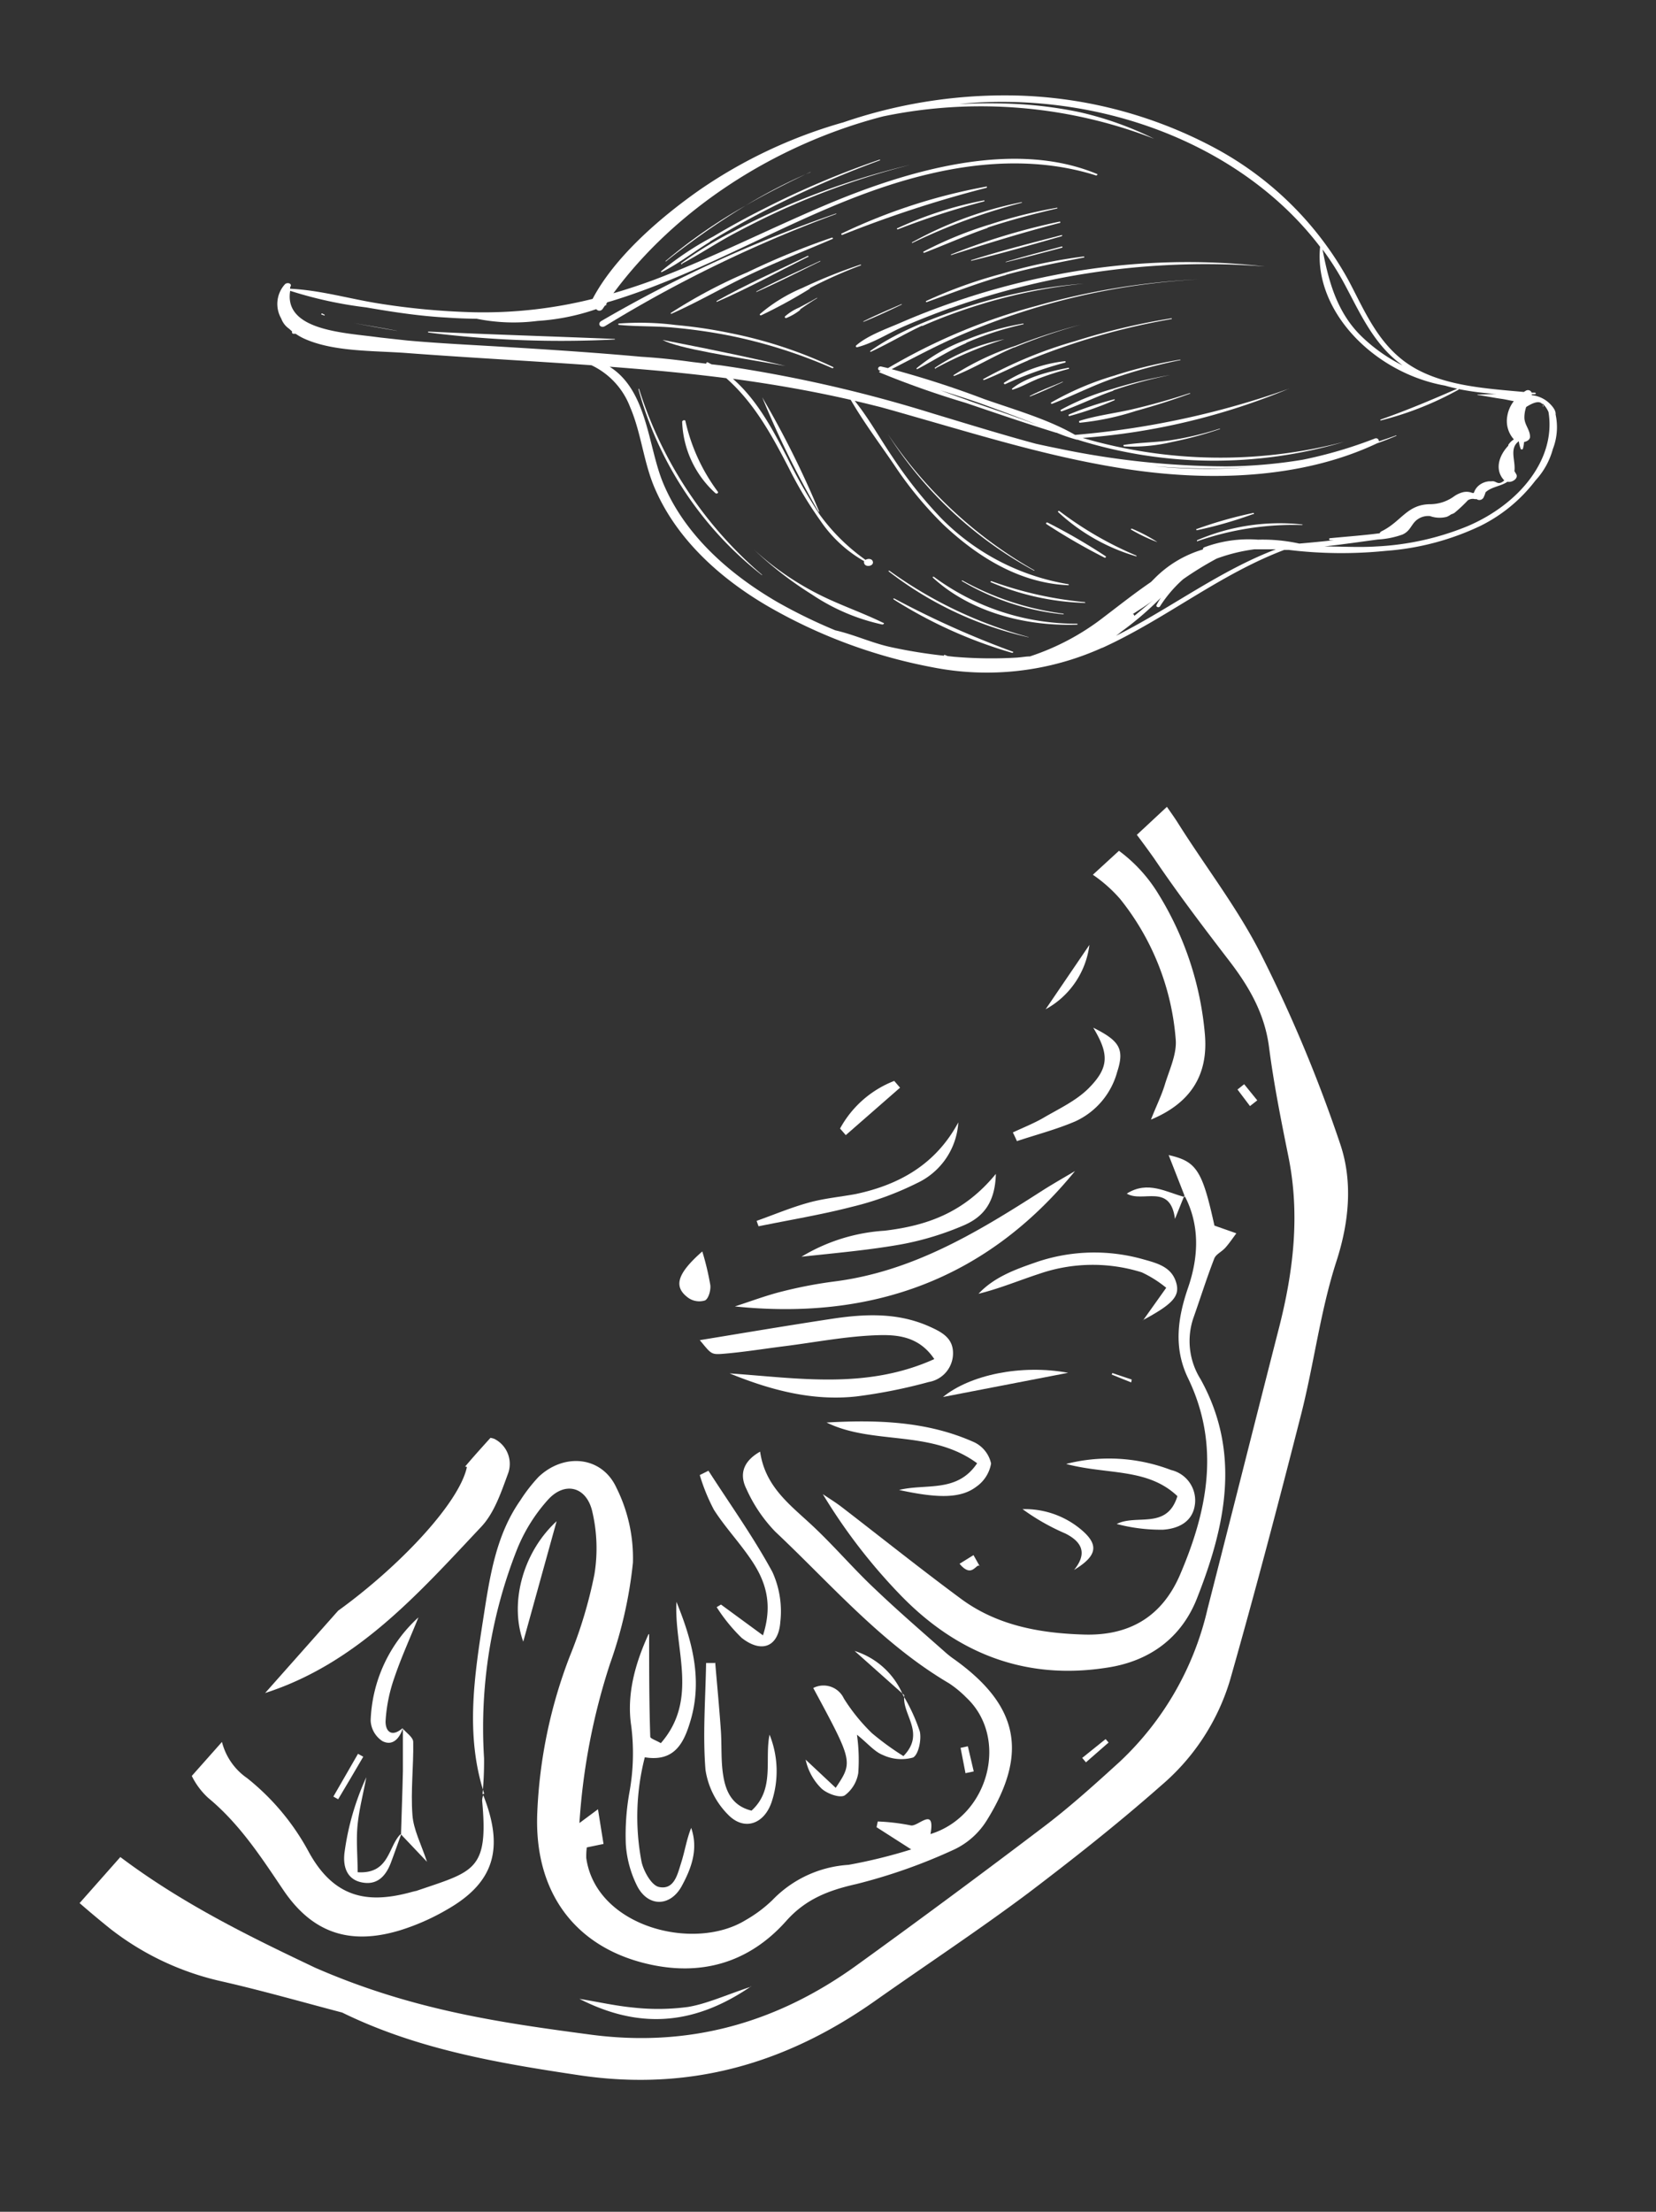 <svg id="Capa_1" data-name="Capa 1" xmlns="http://www.w3.org/2000/svg" viewBox="0 0 191 255"><rect x="0" y="0" width="191" height="255" fill="#333333" stroke="none"/><defs><style>.cls-1{fill:#fff;}</style></defs><title>Mesa de trabajo 2</title><path class="cls-1" d="M131.1,96.22q1,1.32,2,2.73c2.7,4,5.68,7.92,8.65,11.79,2.31,3,4.12,6.11,4.62,10,.55,4.26,1.4,8.48,2.25,12.69,1.33,6.63.56,13.12-1.08,19.57-2.77,10.82-5.49,21.65-8.26,32.47a34.86,34.86,0,0,1-10.14,17.65c-2.75,2.5-5.51,5-8.47,7.27q-10.8,8.2-21.78,16.13c-9.21,6.67-19.34,9.58-30.81,8.05-10.27-1.37-20.46-2.79-31.73-7.71-7-3.33-15.12-7.22-22.47-12.76l-4.7,5.31c1.15,1,2.34,2,3.59,3a32.24,32.24,0,0,0,12.7,6c4.71,1.07,9.36,2.4,14,3.62,8.68,4.25,18,5.83,27.37,7.23,12.72,1.89,23.85-1.35,34.12-8.6,5.86-4.13,11.86-8.09,17.6-12.38,5.27-4,10.43-8.07,15.37-12.43a25.58,25.58,0,0,0,7.93-12.11c2.9-10.19,5.6-20.44,8.22-30.72,1.48-5.82,2.21-11.88,4.05-17.57,1.5-4.61,1.89-9.24.47-13.49a165.7,165.7,0,0,0-9.08-21.78c-2.68-5.36-6.44-10.18-9.65-15.28-.41-.65-.85-1.26-1.28-1.88l-3.48,3.24Z"/><path class="cls-1" d="M48,218l-.41.1c-4.83,1.35-8.94,1-12-4.63A27.53,27.53,0,0,0,28.5,205a7.23,7.23,0,0,1-2.9-4.17l-3.48,3.92A8.59,8.59,0,0,0,24,207.27c3.63,3,6.08,6.78,8.65,10.59,3.36,5,7.69,6.44,13.48,4.69a26.09,26.09,0,0,0,5.49-2.43c5.38-3.09,6.55-7,4.12-13.15a1.71,1.71,0,0,0-.13.65c.76,8.13-1,8.12-7.7,10.42Z"/><path class="cls-1" d="M53.66,169.09c.06,0,.13,0,.19.06-.9,4.16-7.8,11.46-14.85,16.55l-8.42,9.49h0c10.59-3.41,17.66-11.45,24.92-19.16,1.5-1.59,2.29-3.95,3.07-6.07A3.23,3.23,0,0,0,57,165.88a2.7,2.7,0,0,0-.43-.11c-1,1.11-2,2.21-2.93,3.32Z"/><path class="cls-1" d="M55.84,206.78c-2.2-6.78-1.12-13.6-.07-20.37C56.5,181.74,57.2,177,60,173a18.66,18.66,0,0,1,2.1-2.71c2.93-2.81,7.32-2.43,9,1.24A18.13,18.13,0,0,1,73,180.17a49.92,49.92,0,0,1-2.65,11.67,74.15,74.15,0,0,0-3.52,18.34l2.14-1.59c.22,1.4.42,2.64.64,4l-1.93.4a7.87,7.87,0,0,0-.06,1.23C68.74,222.12,80,225.06,86,221.37a15.38,15.38,0,0,0,3.09-2.31A13.33,13.33,0,0,1,97.86,215a59.31,59.31,0,0,0,7.24-1.78l-4-2.56c.05-.22.09-.44.14-.66a24,24,0,0,1,3.8.45c.81.21,2.87-2.28,2.28,1,6.77-2.09,9.07-11.11,4.14-15.73a12.39,12.39,0,0,0-2-1.65c-7.78-4.58-13.59-11.41-20.05-17.49a17.19,17.19,0,0,1-3.32-4.92c-.73-1.46-.61-3.06,1.58-4.3.57,4,3.38,6.07,5.93,8.44s4.77,5,7.25,7.33c2.69,2.57,5.51,5,8.28,7.45a11.17,11.17,0,0,0,1,.77c7.33,5.28,8.5,10.75,3.71,18.48a8.89,8.89,0,0,1-3.74,3.38,63.77,63.77,0,0,1-11.31,4c-3.2.72-5.85,1.72-8.11,4.26-4.26,4.79-9.76,6.41-16,4.95-8.37-1.95-13.11-8.29-12.71-17.47a56.41,56.41,0,0,1,3.75-18,51.85,51.85,0,0,0,2.84-9.45,18.58,18.58,0,0,0-.24-7.2c-.65-2.9-3.16-3.56-5.12-1.39a19.33,19.33,0,0,0-3.59,5.78,55.94,55.94,0,0,0-3.78,24,38.52,38.52,0,0,1-.18,4.15l.11,0Z"/><path class="cls-1" d="M136.68,138l-1.89-4.83c3.21.73,3.87,1.72,5.28,8.13l2.53.89c-.41.55-.8,1.13-1.25,1.64s-1.1.76-1.3,1.27c-.88,2.27-1.61,4.6-2.42,6.89a8.26,8.26,0,0,0,.83,7c4.74,8.52,2.86,17-.4,25.28-1.79,4.55-5.46,7.27-10.41,8-9.41,1.47-17.27-1.66-23.75-8.33a65.13,65.13,0,0,1-9-11.68c.77.52,1.56,1,2.3,1.58,4.53,3.49,9,7.06,13.6,10.46,4.2,3.12,9.16,4,14.23,4.15s8.86-1.92,11-6.73c3.24-7.49,4.75-15.05,1-22.82-1.7-3.51-1.2-6.95,0-10.44s1.42-7.23-.47-10.73l.08.18Z"/><path class="cls-1" d="M126.06,100.86a16.5,16.5,0,0,1,3.14,2.79,29.5,29.5,0,0,1,6.4,16.13c.17,1.71-.73,3.55-1.26,5.3-.39,1.27-1,2.48-1.59,4,4.55-1.89,6.63-5.12,6.22-9.83a36.77,36.77,0,0,0-5.35-16.16,17.47,17.47,0,0,0-4.56-5l-3,2.75Z"/><path class="cls-1" d="M80.7,154.51c5-.82,10.09-1.68,15.16-2.45,3.86-.59,7.7-.77,11.39.9,1.35.61,2.65,1.28,2.67,3a3.36,3.36,0,0,1-2.79,3.37A60.38,60.38,0,0,1,98.75,161c-5.07.55-9.89-.74-14.6-2.66,7.86.54,15.76,1.89,23.61-1.65-1.78-2.66-4.33-2.83-6.62-2.75-3.55.12-7.08.81-10.62,1.26-2.41.3-4.81.7-7.23.89-1.3.1-1.31-.06-2.59-1.6Z"/><path class="cls-1" d="M124,135c-10.22,12.54-23.5,17.24-39.24,15.62,1.83-.59,3.64-1.28,5.51-1.74a51.33,51.33,0,0,1,5.91-1.13c9-1.13,16.44-5.61,23.83-10.35,1.31-.84,2.66-1.61,4-2.4Z"/><path class="cls-1" d="M74.87,188.43c0,3.93,0,7.87.13,11.8,0,.21.66.41,1.22.74,4.41-5.07,1.51-10.87,1.8-16.29,1.79,4.39,3,8.8,1.68,13.5-.75,2.61-1.79,5-5.33,4.42A27.58,27.58,0,0,0,74,214.67c.25,1.1,1.15,2.7,2,2.88,1.78.38,2.15-1.5,2.57-2.81s.62-2.69,1.15-4c.86,2.48,0,4.72-1.13,6.78-1.32,2.31-3.8,2.34-5.06,0a12.57,12.57,0,0,1-1.35-4.9,27.82,27.82,0,0,1,.42-6,25.1,25.1,0,0,0,.21-7.6c-.57-3.68.48-7.32,2-10.63Z"/><path class="cls-1" d="M104.19,195.5a20.19,20.19,0,0,1,1.9,4.13c.21.94-.16,2.69-.79,3a5,5,0,0,1-3.46-.29c-1-.39-1.74-1.34-3-2.34a20.71,20.71,0,0,1,.15,4.42A4,4,0,0,1,97.42,207c-.59.32-2-.2-2.64-.77a6.58,6.58,0,0,1-1.86-3.36l3.47,3.25c2-3,2-3-2.59-11.51a2.59,2.59,0,0,1,3.53,1.21,21.31,21.31,0,0,0,3.24,4,31.53,31.53,0,0,0,3.63,2.64c2.62-2.69-.23-4.82.11-7l-.12.05Z"/><path class="cls-1" d="M95.39,164c5.84-.33,11.61-.14,17,2.29a3.57,3.57,0,0,1,1.92,2.44,4.12,4.12,0,0,1-1.71,2.68c-1.78,1.35-4.4,1.35-8.9.37,3.11-.77,6.69.37,9-3.08-5.34-3.93-12-2.06-17.37-4.7Z"/><path class="cls-1" d="M83.17,185,88,188.54c1.24-3.84.18-6.54-1.56-9-1.3-1.87-2.88-3.57-4.1-5.48a21.92,21.92,0,0,1-1.63-4l1-.5c2.49,3.87,5.18,7.63,7.37,11.66A10.91,10.91,0,0,1,90,187c-.21,2.88-2.16,3.64-4.46,1.83a19.61,19.61,0,0,1-2.88-3.54l.5-.3Z"/><path class="cls-1" d="M82.49,191.68c.22,2.59.47,5.19.65,7.78.12,1.71,0,3.46.26,5.14.28,1.87,1,3.59,3.28,4.15,2.72-2.48,1.48-5.84,2.08-8.76a11.27,11.27,0,0,1,.22,7.82c-.88,2.52-3.16,3.3-5,1.41a9.29,9.29,0,0,1-2.61-5.17c-.33-4.08,0-8.21.07-12.32l1,0Z"/><path class="cls-1" d="M114.86,135.3c-.07,3.46-1.56,5-3.56,5.91a33.7,33.7,0,0,1-7.28,2.24c-3.73.67-7.53,1-11.58,1.44a21.06,21.06,0,0,1,9.58-3c4.77-.57,9.11-2,12.84-6.55Z"/><path class="cls-1" d="M131.85,152.21l2.66-3.74a13.36,13.36,0,0,0-2.82-1.78,18.92,18.92,0,0,0-11.83.17c-2.3.75-4.53,1.69-7,2.3,1.71-1.83,4-2.72,6.34-3.53a20.69,20.69,0,0,1,12.67-.44c1.69.47,3.4.91,3.85,2.92.3,1.39-.59,2.32-3.92,4.1Z"/><path class="cls-1" d="M123,168.77a20,20,0,0,1,12.07.71,3.6,3.6,0,0,1,2.76,3.88c-.22,2.07-1.88,2.87-3.66,3a19.8,19.8,0,0,1-5.37-.66c2.3-1.17,5.8.71,7-3.21-3.44-3.26-8-2.45-12.77-3.69Z"/><path class="cls-1" d="M87.28,140.75c2-.71,3.91-1.52,5.93-2.08,1.77-.5,3.63-.67,5.45-1,5.07-1.07,9.28-3.44,11.87-8.27a8.27,8.27,0,0,1-4.76,7,35.31,35.31,0,0,1-7.57,2.75c-3.53.91-7.14,1.5-10.71,2.23l-.21-.58Z"/><path class="cls-1" d="M126.11,118.49c3,1.5,3.61,2.44,2.75,5.07a8.81,8.81,0,0,1-4.83,5.72c-2.17.93-4.48,1.53-6.74,2.28-.15-.34-.31-.68-.47-1,1.13-.53,2.31-1,3.38-1.6,1.83-1.08,3.85-2,5.32-3.45,2.44-2.44,2.39-4,.59-7Z"/><path class="cls-1" d="M46.46,199.28c-.39,1.16-1.19,2.06-2.36,1.45a3,3,0,0,1-1.35-2.35,16.84,16.84,0,0,1,5.51-11.91c-.94,2.34-2,4.65-2.79,7a18.15,18.15,0,0,0-1,5c0,1.24.77,1.8,1.94.79Z"/><path class="cls-1" d="M86.64,229c-6.91,4.74-13.27,4.79-19.81,1.45,2.06.33,4.11.8,6.18,1a26,26,0,0,0,6.36-.07c2.17-.37,4.24-1.33,7.27-2.34Z"/><path class="cls-1" d="M64.2,175.38c-1.32,4.75-2.67,9.64-3.85,13.89-1.6-4.42-.08-10.28,3.85-13.89Z"/><path class="cls-1" d="M46.45,199.28c.42.52,1.21,1,1.21,1.56.05,2.8-.3,5.62-.09,8.41.12,1.7,1,3.34,1.68,5.4l-3-3.16h0c.07-2.43.17-4.87.22-7.3,0-1.64,0-3.27,0-4.91Z"/><path class="cls-1" d="M123.2,158.27l-14.44,2.79c3.13-2.55,9-3.79,14.44-2.79Z"/><path class="cls-1" d="M46.27,211.49c-.39,1.07-.77,2.15-1.17,3.22-.54,1.45-1.46,2.58-3.14,2.35-2.05-.27-2.44-2-2.21-3.58a30.41,30.41,0,0,1,2.5-8.58c-.33,1.8-.81,3.6-1,5.42s0,3.6,0,5.53c3.64.23,3.5-2.88,4.91-4.35Z"/><path class="cls-1" d="M123.88,181c1.63-2,.8-3.29-1-4.2a25.31,25.31,0,0,1-4.94-2.81,10.09,10.09,0,0,1,7,2.57c1.8,1.63,1.54,2.87-1.06,4.44Z"/><path class="cls-1" d="M81,144.28a30.7,30.7,0,0,1,.93,3.9c.06.58-.2,1.54-.62,1.75a2.21,2.21,0,0,1-1.91-.29c-1.7-1.24-1.43-2.7,1.6-5.36Z"/><path class="cls-1" d="M103.81,125.4l-6.26,5.47-.66-.76a12.07,12.07,0,0,1,6.25-5.49l.67.78Z"/><path class="cls-1" d="M120.6,116.36l5.05-7.42a9.84,9.84,0,0,1-5.05,7.42Z"/><path class="cls-1" d="M136.6,137.84c-.3.76-.61,1.52-1.08,2.69-.54-4.17-3.74-1.82-5.56-2.92,2.44-1.54,4.55-.15,6.72.41l-.08-.18Z"/><path class="cls-1" d="M104.31,195.45l-5.74-5.11a8.94,8.94,0,0,1,5.61,5.16l.13-.05Z"/><path class="cls-1" d="M41.9,202.53Q40.46,205,39,207.44l-.55-.31,2.84-4.93.6.33Z"/><path class="cls-1" d="M127.86,200.9l-2.61,2.28-.43-.51,2.7-2.17c.11.14.23.27.34.4Z"/><path class="cls-1" d="M111.36,204.44l-.57-2.93.84-.18c.23,1,.46,1.93.68,2.9l-1,.21Z"/><path class="cls-1" d="M130.47,159.38l-2.24-.9.06-.18,2.24.75-.06.33Z"/><path class="cls-1" d="M143.5,125l1.51,1.86-.84.66-1.44-1.91.77-.61Z"/><path class="cls-1" d="M113,180.54c-.43-.36-.86,1.51-2.33-.25l1.61-1,.72,1.28Z"/><path class="cls-1" d="M129.38,72.79a36.21,36.21,0,0,0,4.52-3.89,8.44,8.44,0,0,0-.51.86c-.1.21.27.35.4.15a14.76,14.76,0,0,1,2.67-3.13,38.23,38.23,0,0,1,3.87-2.38,20,20,0,0,1,4.36-1.07l.25,0c.73,0,1.47,0,2.22,0-6.34,2.42-11.7,6.47-17.64,9.56-.27.15-.54.28-.81.41.23-.16.46-.34.67-.51ZM133,69.21c-.74.6-1.46,1.21-2.19,1.81a.17.17,0,0,0-.16-.22c.79-.52,1.58-1,2.35-1.59Zm.12-15.46c2.28.18,4.6.28,6.94.26,1.26,0,2.54-.06,3.82-.13a61.46,61.46,0,0,1-10.76-.13ZM117.4,75.81a50.29,50.29,0,0,1-7.37-.09l-.72-.08-.33-.13c-.07,0-.14,0-.1.09a58.62,58.62,0,0,1-6.16-1c-2.19-.48-4.21-1.44-6.38-1.93a60.29,60.29,0,0,1-6.7-3.27C83.8,66,78.88,61.45,76.48,55.68c-1.75-4.2-1.79-10.65-6.17-13.4,1.72.13,3.43.27,5.14.42,2.78.25,5.56.55,8.31.9C87,46.46,89,50.15,90.94,53.88A45.72,45.72,0,0,0,94.6,60a15.18,15.18,0,0,0,5.07,4.7.39.39,0,0,0,0,.24c.15.52,1.15.33,1-.2-.09-.34-.57-.37-.84-.19a22.72,22.72,0,0,1-5.28-5.21,60.06,60.06,0,0,1-3.76-6.61c-1.64-3.15-3.42-6.57-6.26-9.06,4.6.62,9.14,1.41,13.59,2.43,1.49,2.57,3.31,5,5,7.48a42.56,42.56,0,0,0,5.67,6.89c3.64,3.43,8.53,6.75,14.41,7,.08,0,.11-.11,0-.12a26.72,26.72,0,0,1-14.64-7.6,50.16,50.16,0,0,1-5.58-7c-1.47-2.15-2.75-4.49-4.4-6.54,1,.23,2,.48,3,.73l1.55.43L107,48.48c7.59,2.18,15.12,4.43,23.15,5.63,9.14,1.37,19.84,1.18,28.68-3,0,0,0,0,0,0,.75-.26,1.48-.55,2.21-.86.05,0,0-.07,0-.06-.67.25-1.34.47-2,.69,0-.22-.19-.44-.5-.31A51.12,51.12,0,0,1,150.27,53a56.72,56.72,0,0,1-8.84.77,96,96,0,0,1-19.35-2.06c-.87-.17-1.74-.36-2.61-.55-4-1.08-8-2.32-11.92-3.5a158.45,158.45,0,0,0-24.43-5.54L82.06,42l-.42-.22c-.11-.06-.23.07-.16.15l-1.67-.2c-1.94-.27-3.9-.48-5.88-.6-5.24-.48-10.52-.82-15.8-1.14-3.73-.23-7.5-.4-11.22-.74l-3-.33-.55-.07c-3.81-.5-10.64-.8-9.89-5.32a47.2,47.2,0,0,0,8.76,1.91c3,.52,6.12,1,9.24,1.17,1.17.08,2.34.13,3.51.14A21.53,21.53,0,0,0,62,37a25.52,25.52,0,0,0,6.77-1.36.45.45,0,0,0,.72,0l.27-.39.27-.14s0,0,0,0l-.16,0,.18-.26.49-.14C83.32,30.8,94.33,23,107.42,20c6.48-1.5,13-1.67,19,.23.11,0,.22-.13.11-.17-9.59-4-21.82-.46-31.48,3.65-6.57,2.79-12.88,6-19.58,8.54q-2.35.87-4.72,1.56c7.13-9.67,18.55-17.14,31.1-20.39A55.26,55.26,0,0,1,133.12,16s0,0,0,0a38.4,38.4,0,0,0-8.61-3.07,48,48,0,0,0-8.86-1c-1.67-.05-3.34,0-5,.05,1.4-.13,2.81-.21,4.22-.23,15.36-.2,29.49,6.31,37.39,16.71-.76,7.4,6.22,14.54,14.41,16,.46.13.94.25,1.41.35-2.93,1.28-5.81,2.5-8.84,3.56a.06.06,0,0,0,0,.11,37.28,37.28,0,0,0,9-3.56.1.1,0,0,0,0-.06,32.8,32.8,0,0,0,4.34.56c-.71,0-1.45.07-2.17.07,0,0,0,0,0,.05.94.12,1.87.32,2.82.45.47.07.91.18,1.37.26a3.78,3.78,0,0,0-.76,1.77,3.16,3.16,0,0,0,.77,2.64,2,2,0,0,0-.65.64.12.12,0,0,1,0,.09c-1.13,1.2-1.58,2.83-.46,4t0,0c-.77.67-.9,0-1.46.1l-.14,0h-.14a2.17,2.17,0,0,0-1,.34,1.83,1.83,0,0,0-.77,1l-.18,0a1.75,1.75,0,0,0-1.08-.08,3.17,3.17,0,0,0-1,.46,4.74,4.74,0,0,1-2.73.92c-2.73,0-3.35,2-5.67,3.13a.43.43,0,0,0-.2.22c-1.9.25-3.79.38-5.72.57-.14,0-.16.21,0,.23l.45,0q-2,.22-4,.39a19.68,19.68,0,0,0-4.76-.45,14.6,14.6,0,0,0-6.18.87.25.25,0,0,0-.18.26,13,13,0,0,0-5.58,3.34l-.41.41c-1.86,1.27-3.59,2.64-5.38,4a28.22,28.22,0,0,1-8.59,4.58c-.46,0-.92.1-1.36.12Zm37.76-42.9c1.77,3.31,3.34,6.88,6.61,9.22a19,19,0,0,1-4.62-3.24c-2.93-2.77-3.91-6.44-4.61-10.13a32.15,32.15,0,0,1,2.62,4.15Zm22.78,13.91s0,0,0,0a1.64,1.64,0,0,0-.05-.32s.1.09.13.13a2.88,2.88,0,0,1,.58.87c.89,5.39-3.31,10.58-9.28,13.14A31.68,31.68,0,0,1,158.76,63c-2,.13-4,0-6,0,.72-.09,1.43-.16,2.15-.26,1.33-.17,2.67-.36,4-.54a10,10,0,0,0,2.87-.58c.72-.34.88-.82,1.3-1.35a2.12,2.12,0,0,1,1.86-.77,3.29,3.29,0,0,0,1.91.09,2,2,0,0,0,.5-.28,2.39,2.39,0,0,0,.38-.16,16.47,16.47,0,0,0,1.58-1.48,1.09,1.09,0,0,1,.74-.14.35.35,0,0,0,.24,0v0a.55.55,0,0,0,.82-.17,3.69,3.69,0,0,0,.23-.6c.67-.64,1.76-.69,2.53-1.22.54.13,1.31-.4,1-.89l-.2-.34c.16-1.19-.64-2.61.51-3.44,0,0,0,0,0,0a3.32,3.32,0,0,0,.22.89c0,.08.22.07.24,0a3.28,3.28,0,0,0,.14-.8c.34-.06.7-.28.69-.61,0-.81-.65-1.38-.65-2.22a3.7,3.7,0,0,1,.21-1.21c1.16-.73,1.82-.74,2,0ZM127.12,74.7c7.31-3.32,13.44-8.43,21-11.3l.51,0a50.59,50.59,0,0,0,11.21.11,30.53,30.53,0,0,0,10.91-2.88,18,18,0,0,0,6.35-5.24,8.64,8.64,0,0,0,2-3.61,6.94,6.94,0,0,0,.32-4c.07-.56-.63-1.24-1-1.53a3.52,3.52,0,0,0-1.75-.69.21.21,0,0,0,0-.11h.35c.14,0,.16-.17,0-.18l-.36,0a.46.46,0,0,0-.66-.23l-.25.15c-4.23-.38-8.61-.67-12.18-2.53-4.33-2.26-6-6.49-8-10.27A38.18,38.18,0,0,0,140,17a51.26,51.26,0,0,0-23.54-6,57.4,57.4,0,0,0-19.23,3.12l-.19.05a56.19,56.19,0,0,0-16.31,7.7C76,25.18,70.85,29.7,68.35,34.46A52,52,0,0,1,54.6,36,82.56,82.56,0,0,1,43.76,35c-3.4-.53-6.81-1.55-10.3-1.71,0-.1,0-.21.08-.32.09-.34-.48-.44-.7-.17a3.37,3.37,0,0,0-.4,3.93,2.43,2.43,0,0,0,.89,1.16l.37.33a.17.17,0,0,0,.14.26l.26,0a6.34,6.34,0,0,0,1,.57c3.43,1.54,8,1.36,11.92,1.66,7.05.53,14.14.9,21.2,1.4a8.79,8.79,0,0,1,4.45,4.81c1.35,3.13,1.56,6.59,3,9.71,2.47,5.51,7.22,9.94,12.82,13.22a60.13,60.13,0,0,0,19,7.07,32.34,32.34,0,0,0,19.64-2.24Z"/><path class="cls-1" d="M109.66,35.52a89.29,89.29,0,0,1,12-3.33,88.06,88.06,0,0,1,24.23-1.47s0,0,0,0a79.31,79.31,0,0,0-24.3,1,85.33,85.33,0,0,0-11.78,3.18c-2,.69-3.93,1.44-5.85,2.27-1.67.73-3.86,1.48-5.2,2.65a.12.12,0,0,0,.11.21c1.83-.46,3.62-1.63,5.34-2.38s3.59-1.48,5.42-2.14Z"/><path class="cls-1" d="M106.39,37.58a60.19,60.19,0,0,1,5.75-2.18A61.57,61.57,0,0,1,125,32.7a0,0,0,1,0,0,0,57.79,57.79,0,0,0-13,2.52c-3.92,1.25-8.33,2.89-11.62,5.24a.06.06,0,0,0,.06.1c2-.93,3.86-2.05,5.88-3Z"/><path class="cls-1" d="M96.1,42.32a51,51,0,0,0-12-3.94,54.58,54.58,0,0,0-6.17-.91,32.42,32.42,0,0,0-6.54-.17.08.08,0,0,0,0,.16c2.07.2,4.21.12,6.28.31a62.77,62.77,0,0,1,6.5.93A58.21,58.21,0,0,1,96,42.45c.09,0,.2-.08.1-.13Z"/><path class="cls-1" d="M69.81,37.58A150,150,0,0,1,96.45,24.67s0-.08,0-.06A151.6,151.6,0,0,0,69.37,37c-.54.31-.1.92.44.58Z"/><path class="cls-1" d="M111.67,46.16c-1.07-.37-2.13-.76-3.21-1.16,1.5.47,3,.94,4.46,1.45q3,1.08,6,2.24l.71.29c-2.65-1-5.34-1.89-8-2.82Zm12.57,4.52a52.6,52.6,0,0,0,30.78.26s0,0,0,0a56.61,56.61,0,0,1-30.15-.45,76.48,76.48,0,0,0,23.75-5.66c.05,0,0-.07,0,0A98.18,98.18,0,0,1,124,50.14c-3.06-1.78-7-2.91-10.46-4.12a110.43,110.43,0,0,0-10.7-3.46c2.63-1.35,5.21-2.74,7.95-3.92a80,80,0,0,1,27.5-6.43s0,0,0,0a82.2,82.2,0,0,0-18.73,3.05,68.2,68.2,0,0,0-17.14,7.18l0,0-.78-.18c-.34-.07-.51.34-.2.45l.22.07-.11,0c-.11,0-.2.11-.1.16a104.42,104.42,0,0,0,9.91,3.5c3.46,1.17,6.91,2.36,10.42,3.44a.06.06,0,0,0,.06,0,19.66,19.66,0,0,0,2.38.82Z"/><path class="cls-1" d="M111.43,39.53a35.57,35.57,0,0,1,6.6-2.14c.06,0,0-.1,0-.09a30.63,30.63,0,0,0-6.51,1.85,19.46,19.46,0,0,0-5.81,3.31s0,.14.08.1c1.93-1,3.66-2.16,5.66-3Z"/><path class="cls-1" d="M107.91,42.46a44.48,44.48,0,0,1,7.94-3.35,0,0,0,1,0,0,0,21.83,21.83,0,0,0-8,3.27c-.08,0,0,.17.09.12Z"/><path class="cls-1" d="M117,40.06a64.57,64.57,0,0,1,7.69-2.64s0-.05,0,0a66.26,66.26,0,0,0-7.54,2.44A31.31,31.31,0,0,0,110,43.24c-.07,0,0,.13.07.1,2.35-.93,4.53-2.29,6.87-3.28Z"/><path class="cls-1" d="M118.56,41.55q2.59-1.06,5.26-1.94a78.86,78.86,0,0,1,11.33-2.83,0,0,0,0,0,0-.09A76.93,76.93,0,0,0,124,39.33a49.64,49.64,0,0,0-10.58,4.37c-.08,0,0,.14.08.11,1.74-.67,3.39-1.55,5.11-2.26Z"/><path class="cls-1" d="M122.83,41.79c.12,0,.09-.16,0-.15a16.45,16.45,0,0,0-7,2.47c-.12.08,0,.22.13.17a42.77,42.77,0,0,1,6.94-2.49Z"/><path class="cls-1" d="M119.54,43.74a33.11,33.11,0,0,1,3.69-1.2c.1,0,.08-.16,0-.14-2.09.4-4.85,1.06-6.49,2.4-.06.05,0,.14.06.12,1-.29,1.84-.81,2.77-1.18Z"/><path class="cls-1" d="M122.59,44s0-.07,0,0c-1.27.54-2.57,1-3.81,1.65,0,0,0,.1,0,.07,1.29-.49,2.54-1.1,3.8-1.67Z"/><path class="cls-1" d="M128.35,43.64a59.62,59.62,0,0,1,7.78-2.12c.06,0,0-.07,0-.06a52.13,52.13,0,0,0-7.66,1.86,33.76,33.76,0,0,0-7.22,3.08c-.1.07,0,.19.11.15,2.37-.92,4.59-2.07,7-2.91Z"/><path class="cls-1" d="M128.41,45A52,52,0,0,1,135,43.23s0,0,0,0a51.68,51.68,0,0,0-6.69,1.61,27.78,27.78,0,0,0-5.94,2.4c-.13.08,0,.21.11.17,2-.7,3.9-1.67,5.92-2.36Z"/><path class="cls-1" d="M128.54,46.13c.07,0,0-.12,0-.1a37.33,37.33,0,0,0-5.23,1.75c-.12.06-.08.21.06.18a37.32,37.32,0,0,0,5.2-1.83Z"/><path class="cls-1" d="M137.25,45.42c.07,0,0-.11-.05-.09q-3.33,1.1-6.74,1.89c-2,.45-4,.69-5.92,1.29a.12.12,0,0,0,0,.23A30.49,30.49,0,0,0,131,47.38c2.11-.58,4.19-1.24,6.26-2Z"/><path class="cls-1" d="M140.71,49.46s0-.07,0-.05A37.06,37.06,0,0,1,135,50.76c-1.78.26-3.57.25-5.34.53-.13,0-.11.16,0,.18a20.16,20.16,0,0,0,5.6-.53,43.17,43.17,0,0,0,5.46-1.48Z"/><path class="cls-1" d="M113.76,21.65c.11,0,.09-.17,0-.14a65.65,65.65,0,0,0-16.68,5.41c-.12.06,0,.2.08.16a135.7,135.7,0,0,1,16.63-5.43Z"/><path class="cls-1" d="M113.49,23.22a.06.06,0,1,0,0-.12,43,43,0,0,0-10,3.22c-.1,0,0,.17.07.12a90,90,0,0,1,9.94-3.22Z"/><path class="cls-1" d="M117.82,23.39c.06,0,.05-.09,0-.08a43.51,43.51,0,0,0-12.61,4.62c-.06,0,0,.13,0,.09a68.42,68.42,0,0,1,12.58-4.63Z"/><path class="cls-1" d="M78.64,30.41c2.08-1.1,4-2.4,6.09-3.51s4.2-2.16,6.37-3.11A88.74,88.74,0,0,1,105,19s0-.05,0,0a88.56,88.56,0,0,0-13.79,4.51c-2.26,1-4.46,2-6.61,3.16a42.09,42.09,0,0,0-6,3.66.08.08,0,1,0,.09.14Z"/><path class="cls-1" d="M81.84,27.87c2.14-1.29,4.32-2.52,6.56-3.67a116.9,116.9,0,0,1,13.07-5.71c.08,0,0-.11,0-.09a101.75,101.75,0,0,0-13.37,5.67c-2,1-3.94,2.07-5.84,3.2a35.2,35.2,0,0,0-6,4c-.05,0,0,.14.07.1,2-1,3.73-2.38,5.59-3.51Z"/><path class="cls-1" d="M76.79,30.15A89.7,89.7,0,0,1,86,23.7a60.43,60.43,0,0,0-9.25,6.41,0,0,0,0,0,0,0Z"/><path class="cls-1" d="M86,23.7c2.23-1.29,4.55-2.47,6.9-3.6A58.59,58.59,0,0,0,86,23.7Z"/><path class="cls-1" d="M93.47,19.83l-.57.27.58-.25s0,0,0,0Z"/><path class="cls-1" d="M113.91,26.24c2.63-.87,5.31-1.58,8-2.2.08,0,.06-.11,0-.09a54.81,54.81,0,0,0-7.65,1.9A44.66,44.66,0,0,0,106.53,29c-.1.05,0,.18.08.14,2.45-.94,4.8-2,7.3-2.86Z"/><path class="cls-1" d="M122.21,25.71c.13,0,.1-.19,0-.16a75.36,75.36,0,0,0-12.5,3.78c-.07,0,0,.11,0,.08,4.14-1.33,8.27-2.61,12.48-3.7Z"/><path class="cls-1" d="M122.46,27.21c.08,0,.06-.14,0-.11C119,28,115.46,28.9,112,30a0,0,0,1,0,0,.07c3.5-.83,7-1.86,10.43-2.83Z"/><path class="cls-1" d="M122.46,28.42c-2.16.56-4.31,1.13-6.46,1.76,0,0,0,.06,0,.05,2.17-.52,4.32-1.09,6.47-1.67.11,0,.09-.17,0-.14Z"/><path class="cls-1" d="M116,31.69c3-.83,6-1.41,9-2,.1,0,.07-.13,0-.12a58.5,58.5,0,0,0-9.49,2,53.43,53.43,0,0,0-8.68,3.13c-.1.05,0,.16.06.13,3-1.08,6-2.26,9.15-3.13Z"/><path class="cls-1" d="M104,35.13a0,0,0,1,0,0-.08c-1.48.65-3,1.28-4.42,2,0,0,0,.08,0,.06,1.5-.61,3-1.31,4.43-2Z"/><path class="cls-1" d="M125.14,69.42A43.13,43.13,0,0,1,114.35,67c-.08,0-.16.09-.08.12a29.54,29.54,0,0,0,10.86,2.39c.05,0,.06-.07,0-.07Z"/><path class="cls-1" d="M122.64,70.75A32.62,32.62,0,0,1,111,66.92s-.11,0-.06.07a28.43,28.43,0,0,0,11.73,3.84,0,0,0,1,0,0-.08Z"/><path class="cls-1" d="M124.24,71.91a27.64,27.64,0,0,1-16.53-5.41c-.07,0-.19,0-.12.09,4.11,3.79,10.3,5.64,16.63,5.43.08,0,.1-.11,0-.11Z"/><path class="cls-1" d="M118.64,73.45a49.46,49.46,0,0,1-16.07-7.66s-.12,0-.08.08a41,41,0,0,0,16.14,7.6s0,0,0,0Z"/><path class="cls-1" d="M116.81,75.13A105.43,105.43,0,0,1,103.14,69c-.07,0-.14,0-.08.1a53.08,53.08,0,0,0,13.68,6.17c.11,0,.17-.11.07-.15Z"/><path class="cls-1" d="M87.91,66.28a46.51,46.51,0,0,1-14.2-21.43c0-.05-.1,0-.08,0A40.89,40.89,0,0,0,87.87,66.3s.06,0,0,0Z"/><path class="cls-1" d="M91.93,68.53s0,0,0,0,0,0,0,0Z"/><path class="cls-1" d="M101.89,71.82c-2.54-1.25-5.31-2.16-7.82-3.48A33,33,0,0,1,87,63.4s-.06,0,0,0a41.89,41.89,0,0,0,6.66,5.15A23.38,23.38,0,0,0,101.76,72c.14,0,.27-.14.13-.21Z"/><path class="cls-1" d="M86.58,31.61c3.1-1.46,6.29-2.71,9.44-4.06.12-.05,0-.19-.08-.15a87.12,87.12,0,0,0-9.75,4,58.16,58.16,0,0,0-8.83,4.69s0,.12.07.09c3.12-1.38,6.06-3.12,9.15-4.57Z"/><path class="cls-1" d="M93.21,29.63c.09-.05,0-.17-.06-.12-3.5,1.69-7.1,3.3-10.47,5.18-.08.05,0,.15,0,.11,3.58-1.55,7-3.43,10.48-5.17Z"/><path class="cls-1" d="M94.61,30.13a0,0,0,0,0,0-.06c-2.47,1.17-5,2.28-7.38,3.54,0,0,0,.08,0,.06,2.5-1.1,4.93-2.35,7.38-3.54Z"/><path class="cls-1" d="M93.38,33.23a52.78,52.78,0,0,1,5.89-2.63c.08,0,0-.13,0-.1a60.18,60.18,0,0,0-6.71,2.69,18.5,18.5,0,0,0-4.89,3c-.1.09,0,.2.15.15a57.56,57.56,0,0,0,5.61-3.07Z"/><path class="cls-1" d="M92.24,35.7c.64-.45,1.29-.89,2-1.32,0,0,0-.07,0-.05-.69.4-1.39.77-2.09,1.14a6.06,6.06,0,0,0-1.6,1c-.08.08,0,.24.15.19a6.27,6.27,0,0,0,1.62-.95Z"/><path class="cls-1" d="M119.32,65.76a50,50,0,0,1-16.91-15.7s-.06,0,0,0A45.82,45.82,0,0,0,119.28,65.8s.07,0,0,0Z"/><path class="cls-1" d="M94.49,59a108.21,108.21,0,0,0-6.58-13.2s0,0,0,0A106.07,106.07,0,0,0,94.41,59s.1,0,.08,0Z"/><path class="cls-1" d="M131.1,64.07a40.85,40.85,0,0,1-8.9-5.14c-.08-.06-.23,0-.15.11a22.48,22.48,0,0,0,9,5.1s.09,0,0-.07Z"/><path class="cls-1" d="M127.52,64.13a67,67,0,0,0-6.69-3.88c-.13-.06-.24.09-.14.17a70.84,70.84,0,0,0,6.7,3.87c.11.06.23-.1.13-.16Z"/><path class="cls-1" d="M133.45,62.47a18.53,18.53,0,0,0-2.9-1.52c-.08,0-.16.07-.09.11a18.91,18.91,0,0,0,3,1.43s0,0,0,0Z"/><path class="cls-1" d="M150.21,60.53s.06-.06,0-.06a24.08,24.08,0,0,0-12.11,1.8c-.08,0-.05.16,0,.13a33.62,33.62,0,0,1,12-1.87Z"/><path class="cls-1" d="M144.54,59.29c.12,0,.1-.18,0-.15A48,48,0,0,0,138,61c-.08,0,0,.14.05.13a47.36,47.36,0,0,0,6.45-1.85Z"/><path class="cls-1" d="M82.8,56.7a21.43,21.43,0,0,1-3.74-8.13c0-.21-.4-.13-.38.08a11.64,11.64,0,0,0,3.84,8.21c.12.1.37,0,.28-.16Z"/><path class="cls-1" d="M37.46,36.3l-.3-.16c-.09,0-.17.08-.07.12l.33.12s.09-.06,0-.08Z"/><path class="cls-1" d="M45.77,38.13c-1.66-.32-3.34-.59-5-.88,0,0,0,0,0,0,1.67.3,3.33.62,5,.89,0,0,0,0,0,0Z"/><path class="cls-1" d="M70.92,39.08c-7.16-.3-14.33-.51-21.49-.85-.08,0-.09.1,0,.11a121.91,121.91,0,0,0,21.49.8s0,0,0-.06Z"/><path class="cls-1" d="M90.6,42.19c-2.93-.71-7.44-1.69-14.19-3,1.86,1,7.89,1.89,14.19,3Z"/></svg>